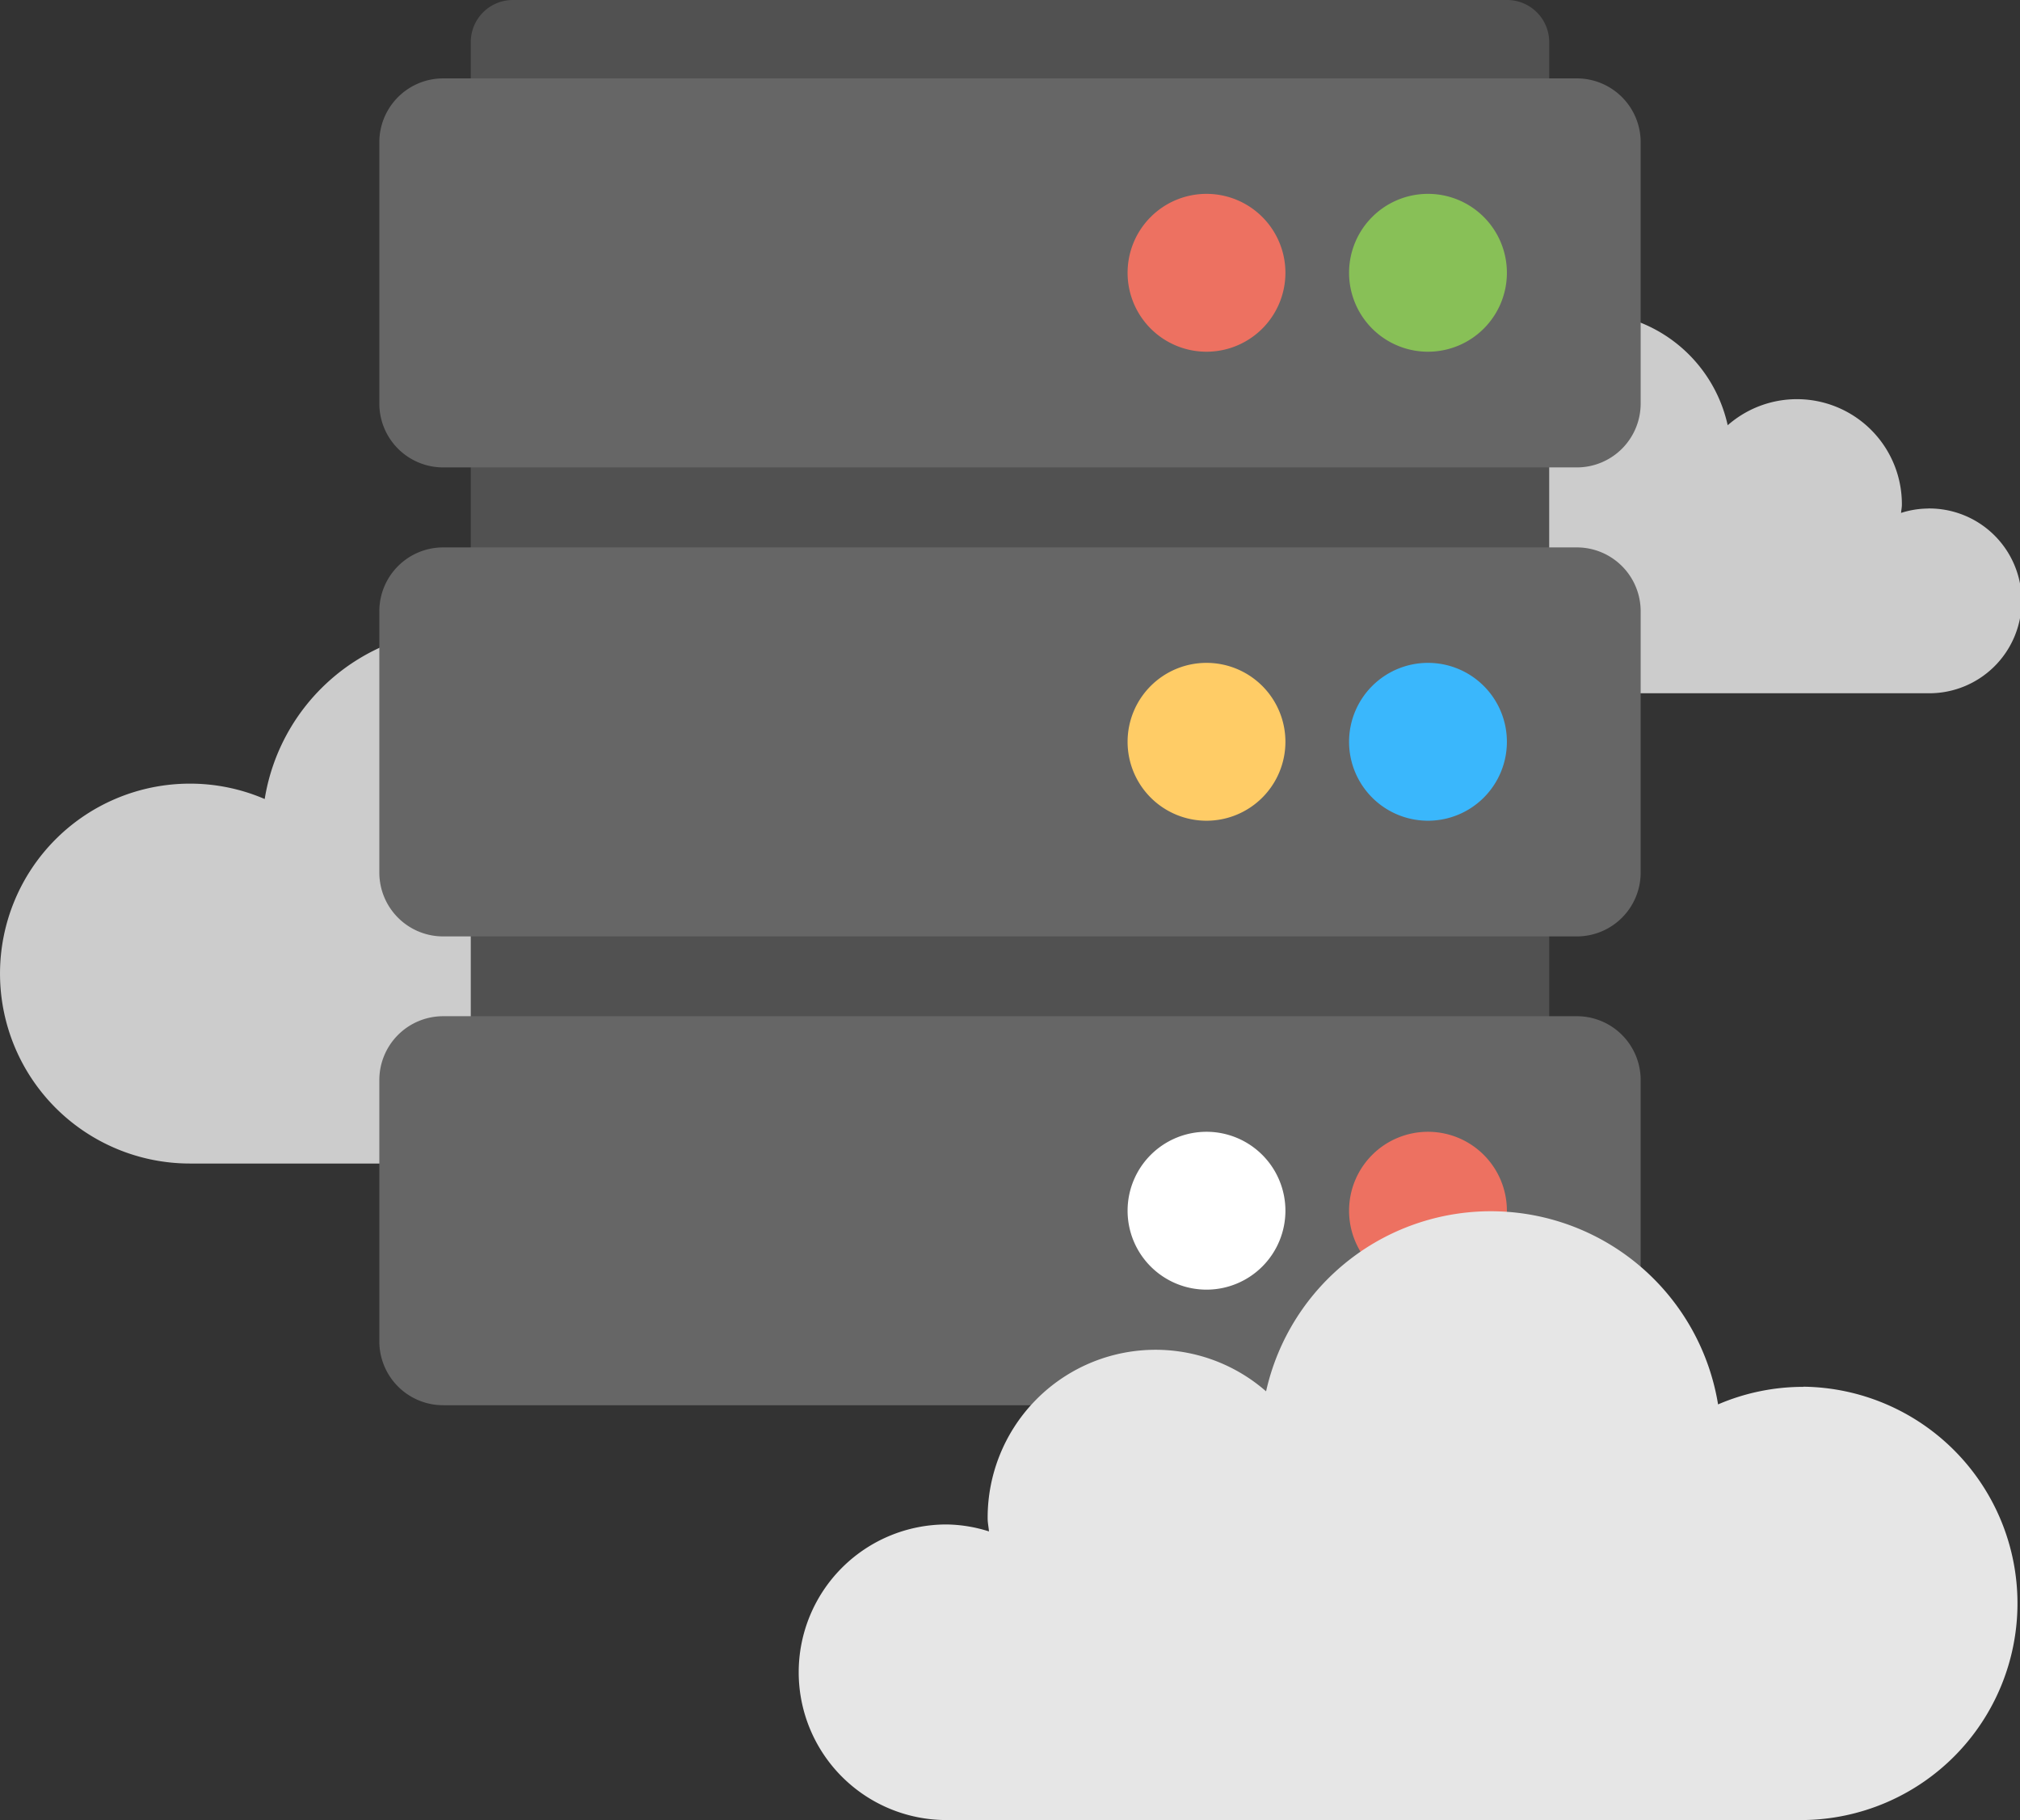 <?xml version="1.0" encoding="UTF-8"?> <svg xmlns="http://www.w3.org/2000/svg" width="68.422" height="61.641" viewBox="0 0 68.422 61.641"><rect x="0" y="0" width="68.422" height="61.641" fill="#333333" stroke="none"/><defs><style> .cls-1 { fill: #ccc; } .cls-2 { fill: #515151; } .cls-3 { fill: #666; } .cls-4 { fill: #ed7161; } .cls-5 { fill: #88c057; } .cls-6 { fill: #fc6; } .cls-7 { fill: #3ab7fc; } .cls-8 { fill: #fff; } .cls-9 { fill: #e6e6e6; } </style></defs><g id="_05-1_icon_บริการพัฒนาคลังข้อมูล" data-name="05-1 icon_บริการพัฒนาคลังข้อมูล" transform="translate(22476.211 9708.135)"><path id="Path_20468" data-name="Path 20468" class="cls-1" d="M66.082,2696.084a3.055,3.055,0,0,0-.9.148c.007-.094.028-.183.028-.278a3.555,3.555,0,0,0-5.9-2.691,4.874,4.874,0,0,0-9.571.276,4.586,4.586,0,1,0-1.806,8.8H66.082a3.129,3.129,0,1,0,0-6.257" transform="translate(-22477 -12386.997)"></path><path id="Path_20469" data-name="Path 20469" class="cls-1" d="M7.222,2705.4a6.4,6.4,0,0,1,2.533.521,6.835,6.835,0,0,1,13.422-.388,4.985,4.985,0,0,1,8.269,3.774c0,.134-.029.258-.04.39a4.3,4.3,0,0,1,1.262-.207,4.387,4.387,0,1,1,0,8.775H7.222a6.432,6.432,0,1,1,0-12.865" transform="translate(-22477 -12386.997)"></path><path id="Path_20470" data-name="Path 20470" class="cls-2" d="M51.839,2678.862H18.16a1.426,1.426,0,0,0-1.425,1.425v37.633H53.264v-37.633a1.426,1.426,0,0,0-1.425-1.425" transform="translate(-22477 -12386.997)"></path><path id="Path_20471" data-name="Path 20471" class="cls-3" d="M54.2,2681.517H15.8a2.162,2.162,0,0,0-2.162,2.162v8.85a2.162,2.162,0,0,0,2.162,2.162H54.2a2.162,2.162,0,0,0,2.162-2.162v-8.85a2.162,2.162,0,0,0-2.162-2.162" transform="translate(-22477 -12386.997)"></path><path id="Path_20472" data-name="Path 20472" class="cls-4" d="M44.329,2688.1a2.673,2.673,0,1,1-2.673-2.673,2.673,2.673,0,0,1,2.673,2.673" transform="translate(-22477 -12386.997)"></path><path id="Path_20473" data-name="Path 20473" class="cls-5" d="M51.831,2688.1a2.673,2.673,0,1,1-2.673-2.673,2.673,2.673,0,0,1,2.673,2.673" transform="translate(-22477 -12386.997)"></path><path id="Path_20474" data-name="Path 20474" class="cls-3" d="M54.2,2697.4H15.8a2.162,2.162,0,0,0-2.162,2.162v8.85a2.162,2.162,0,0,0,2.162,2.162H54.2a2.162,2.162,0,0,0,2.162-2.162v-8.85A2.162,2.162,0,0,0,54.2,2697.4" transform="translate(-22477 -12386.997)"></path><path id="Path_20475" data-name="Path 20475" class="cls-6" d="M44.329,2703.983a2.673,2.673,0,1,1-2.673-2.673,2.673,2.673,0,0,1,2.673,2.673" transform="translate(-22477 -12386.997)"></path><path id="Path_20476" data-name="Path 20476" class="cls-7" d="M51.831,2703.983a2.673,2.673,0,1,1-2.673-2.673,2.673,2.673,0,0,1,2.673,2.673" transform="translate(-22477 -12386.997)"></path><path id="Path_20477" data-name="Path 20477" class="cls-3" d="M54.2,2713.276H15.8a2.162,2.162,0,0,0-2.162,2.162v8.85a2.162,2.162,0,0,0,2.162,2.162H54.2a2.162,2.162,0,0,0,2.162-2.162v-8.85a2.162,2.162,0,0,0-2.162-2.162" transform="translate(-22477 -12386.997)"></path><path id="Path_20478" data-name="Path 20478" class="cls-8" d="M44.329,2719.863a2.673,2.673,0,1,1-2.673-2.673,2.673,2.673,0,0,1,2.673,2.673" transform="translate(-22477 -12386.997)"></path><path id="Path_20479" data-name="Path 20479" class="cls-4" d="M51.831,2719.863a2.673,2.673,0,1,1-2.673-2.673,2.673,2.673,0,0,1,2.673,2.673" transform="translate(-22477 -12386.997)"></path><path id="Path_20480" data-name="Path 20480" class="cls-9" d="M61.873,2725.828a7.3,7.3,0,0,0-2.889.594,7.8,7.8,0,0,0-15.31-.442,5.686,5.686,0,0,0-9.431,4.3c0,.152.033.294.045.444a4.911,4.911,0,0,0-1.44-.236,5.005,5.005,0,0,0,0,10.01H61.873a7.338,7.338,0,0,0,0-14.675" transform="translate(-22477 -12386.997)"></path></g></svg> 